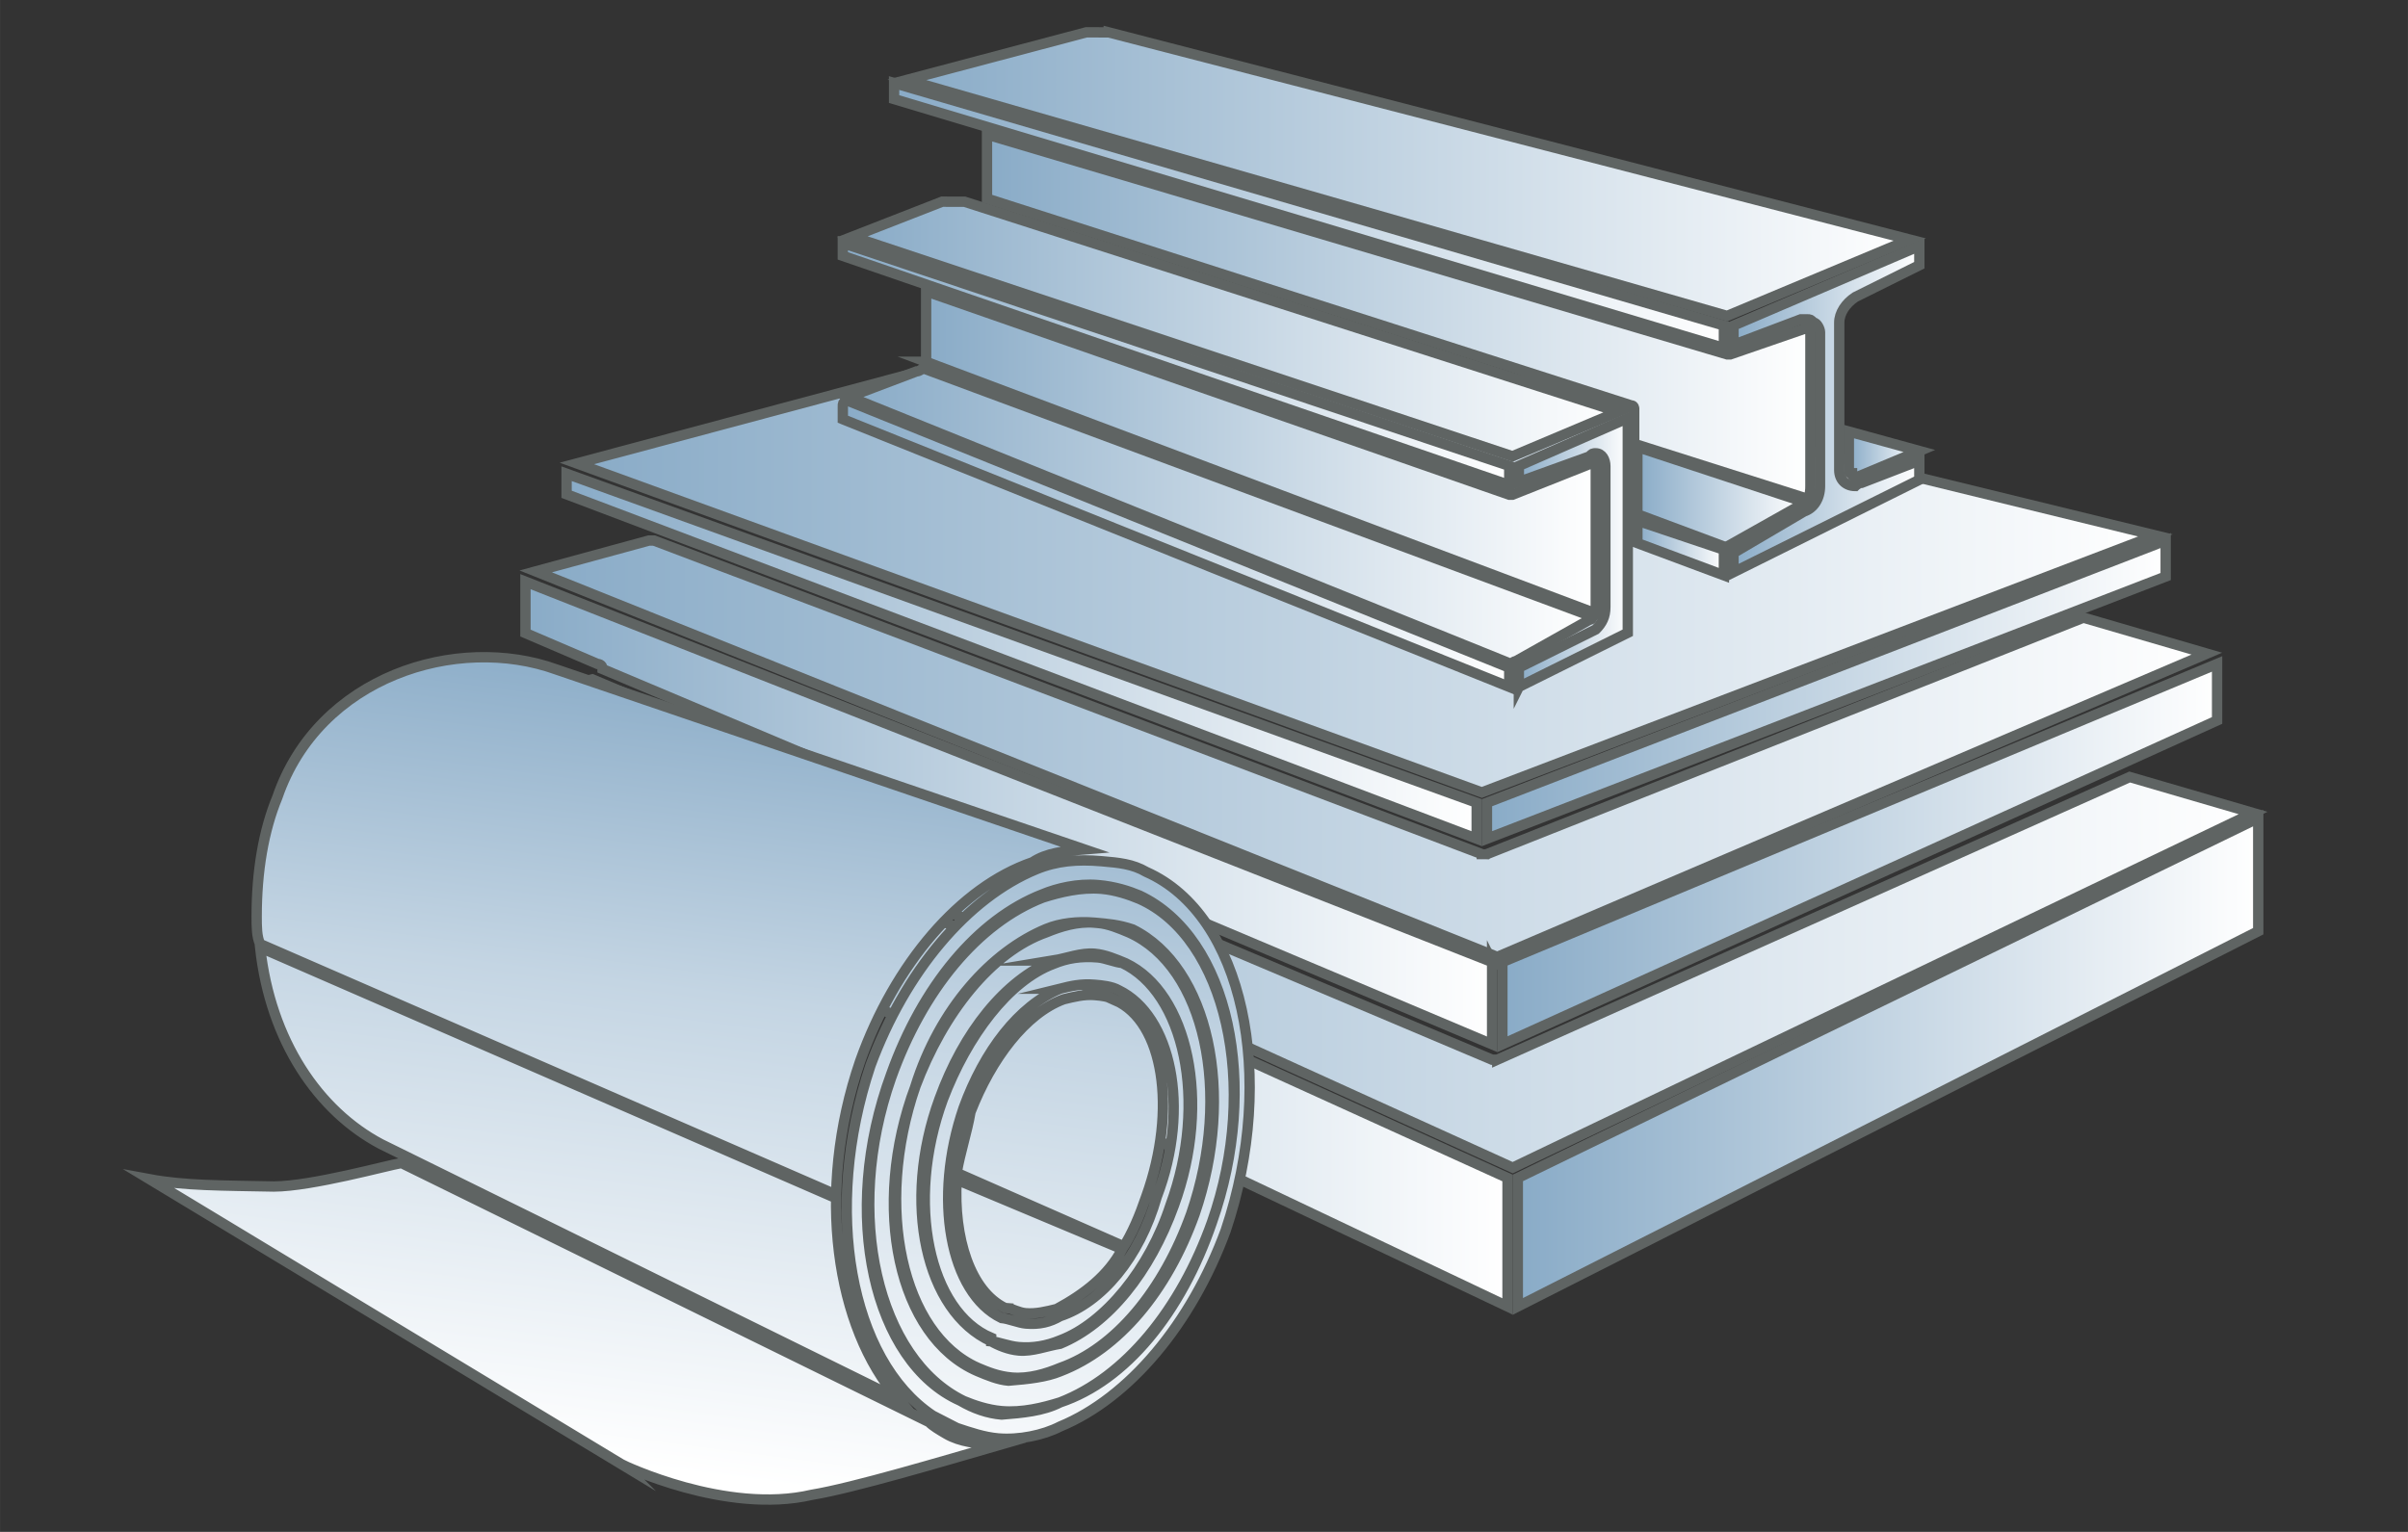 <?xml version="1.0" encoding="UTF-8"?>
<!DOCTYPE svg PUBLIC "-//W3C//DTD SVG 1.1//EN" "http://www.w3.org/Graphics/SVG/1.1/DTD/svg11.dtd">
<!-- Creator: CorelDRAW -->
<svg xmlns="http://www.w3.org/2000/svg" xml:space="preserve" width="46.567mm" height="29.633mm" version="1.1" style="shape-rendering:geometricPrecision; text-rendering:geometricPrecision; image-rendering:optimizeQuality; fill-rule:evenodd; clip-rule:evenodd"
viewBox="0 0 4656.66 2963.32"
 xmlns:xlink="http://www.w3.org/1999/xlink"
 xmlns:xodm="http://www.corel.com/coreldraw/odm/2003">
 <rect x="0" y="0" width="4656.66" height="2963.32" fill="#333333" stroke="none"/>
 <defs>
  <style type="text/css">
   <![CDATA[
    .str0 {stroke:#5F6463;stroke-width:20;stroke-miterlimit:22.926}
    .fil2 {fill:url(#id0)}
    .fil4 {fill:url(#id1)}
    .fil3 {fill:url(#id2)}
    .fil1 {fill:url(#id3)}
    .fil11 {fill:url(#id4)}
    .fil6 {fill:url(#id5)}
    .fil9 {fill:url(#id6)}
    .fil21 {fill:url(#id7)}
    .fil5 {fill:url(#id8)}
    .fil13 {fill:url(#id9)}
    .fil14 {fill:url(#id10)}
    .fil12 {fill:url(#id11)}
    .fil16 {fill:url(#id12)}
    .fil0 {fill:url(#id13)}
    .fil20 {fill:url(#id14)}
    .fil17 {fill:url(#id15)}
    .fil15 {fill:url(#id16)}
    .fil18 {fill:url(#id17)}
    .fil8 {fill:url(#id18)}
    .fil10 {fill:url(#id19)}
    .fil7 {fill:url(#id20)}
    .fil19 {fill:url(#id21)}
    .fil22 {fill:url(#id22)}
   ]]>
  </style>
  <linearGradient id="id0" gradientUnits="userSpaceOnUse" x1="1035.99" y1="1448.38" x2="4267.63" y2="1448.38">
   <stop offset="0" style="stop-opacity:1; stop-color:#89ABC7"/>
   <stop offset="1" style="stop-opacity:1; stop-color:white"/>
  </linearGradient>
  <linearGradient id="id1" gradientUnits="userSpaceOnUse" xlink:href="#id0" x1="1095.66" y1="1269.39" x2="2855.65" y2="1269.39">
  </linearGradient>
  <linearGradient id="id2" gradientUnits="userSpaceOnUse" xlink:href="#id0" x1="1115.54" y1="1060.58" x2="4168.19" y2="1060.58">
  </linearGradient>
  <linearGradient id="id3" gradientUnits="userSpaceOnUse" xlink:href="#id0" x1="956.45" y1="1786.45" x2="4357.11" y2="1786.45">
  </linearGradient>
  <linearGradient id="id4" gradientUnits="userSpaceOnUse" xlink:href="#id0" x1="2937.21" y1="1068.82" x2="3147.87" y2="1068.82">
  </linearGradient>
  <linearGradient id="id5" gradientUnits="userSpaceOnUse" xlink:href="#id0" x1="1016.11" y1="1572.67" x2="2885.48" y2="1572.67">
  </linearGradient>
  <linearGradient id="id6" gradientUnits="userSpaceOnUse" xlink:href="#id0" x1="1629.87" y1="1051.25" x2="2918.62" y2="1051.25">
  </linearGradient>
  <linearGradient id="id7" gradientUnits="userSpaceOnUse" xlink:href="#id0" x1="1629.87" y1="704.28" x2="2918.62" y2="704.28">
  </linearGradient>
  <linearGradient id="id8" gradientUnits="userSpaceOnUse" xlink:href="#id0" x1="2875.54" y1="1334.02" x2="4188.07" y2="1334.02">
  </linearGradient>
  <linearGradient id="id9" gradientUnits="userSpaceOnUse" xlink:href="#id0" x1="3166.46" y1="960.96" x2="3488.64" y2="960.96">
  </linearGradient>
  <linearGradient id="id10" gradientUnits="userSpaceOnUse" xlink:href="#id0" x1="3352.33" y1="791.34" x2="3711.69" y2="791.34">
  </linearGradient>
  <linearGradient id="id11" gradientUnits="userSpaceOnUse" xlink:href="#id0" x1="3166.46" y1="1060.09" x2="3333.74" y2="1060.09">
  </linearGradient>
  <linearGradient id="id12" gradientUnits="userSpaceOnUse" xlink:href="#id0" x1="1753.79" y1="336.83" x2="3693.1" y2="336.83">
  </linearGradient>
  <linearGradient id="id13" gradientUnits="userSpaceOnUse" xlink:href="#id0" x1="2935.2" y1="2054.92" x2="4367.06" y2="2054.92">
  </linearGradient>
  <linearGradient id="id14" gradientUnits="userSpaceOnUse" xlink:href="#id0" x1="1790.97" y1="875.11" x2="3085.9" y2="875.11">
  </linearGradient>
  <linearGradient id="id15" gradientUnits="userSpaceOnUse" xlink:href="#id0" x1="1729" y1="416.86" x2="3333.74" y2="416.86">
  </linearGradient>
  <linearGradient id="id16" gradientUnits="userSpaceOnUse" xlink:href="#id0" x1="3575.38" y1="878.23" x2="3711.69" y2="878.23">
  </linearGradient>
  <linearGradient id="id17" gradientUnits="userSpaceOnUse" xlink:href="#id0" x1="1908.69" y1="612.5" x2="3501.04" y2="612.5">
  </linearGradient>
  <linearGradient id="id18" gradientUnits="userSpaceOnUse" xlink:href="#id0" x1="946.5" y1="1955.49" x2="2915.32" y2="1955.49">
  </linearGradient>
  <linearGradient id="id19" gradientUnits="userSpaceOnUse" xlink:href="#id0" x1="1642.26" y1="998.8" x2="3079.71" y2="998.8">
  </linearGradient>
  <linearGradient id="id20" gradientUnits="userSpaceOnUse" xlink:href="#id0" x1="2905.37" y1="1652.22" x2="4287.51" y2="1652.22">
  </linearGradient>
  <linearGradient id="id21" gradientUnits="userSpaceOnUse" xlink:href="#id0" x1="1648.46" y1="636.39" x2="3129.27" y2="636.39">
  </linearGradient>
  <linearGradient id="id22" gradientUnits="userSpaceOnUse" x1="1603.44" y1="1298.48" x2="1400.59" y2="2860.54">
   <stop offset="0" style="stop-opacity:1; stop-color:#89ABC7"/>
   <stop offset="0.412" style="stop-opacity:1; stop-color:#C4D5E3"/>
   <stop offset="1" style="stop-opacity:1; stop-color:white"/>
  </linearGradient>
 </defs>
 <g id="Слой_x0020_1">
  <g id="_2947795528480">
   <g>
    <polygon class="fil0 str0" points="4367.06,1801.36 4367.06,1582.61 2935.2,2278.65 2935.2,2527.24 4367.06,1801.36 "/>
    <path class="fil1 str0" d="M2895.43 2049.95c0,0 0,0 0,0 0,0 -9.95,0 -9.95,0l-1740.11 -735.81 -188.92 49.71 1968.8 894.92 1431.86 -686.1 -238.64 -69.61 -1223.04 546.89z"/>
    <path class="fil2 str0" d="M2875.54 1652.22c-9.94,0 -9.94,9.93 -9.94,9.93 0,0 0,-9.93 0,-9.93l-1600.9 -606.56c-9.95,0 -9.95,0 -9.95,0l-218.75 59.67 1859.43 745.75 1372.2 -586.66 -238.65 -69.61 -1153.44 457.41z"/>
    <path class="fil3 str0" d="M2378.36 598.21c-19.88,0 -49.71,-9.95 -69.6,-9.95 -29.83,0 -59.66,9.95 -79.54,9.95l-1113.68 298.3 1750.06 636.38 0 0 1302.59 -497.17 -1789.83 -437.51z"/>
    <polygon class="fil4 str0" points="2855.65,1552.78 1095.66,916.39 1095.66,956.17 2855.65,1622.39 "/>
    <polygon class="fil5 str0" points="4188.07,1115.26 4188.07,1045.66 2875.54,1552.78 2875.54,1622.39 "/>
    <path class="fil6 str0" d="M2885.48 1861.03l-1869.37 -735.82 0 99.43 139.21 59.66c0,0 9.95,0 9.95,9.95l1720.21 725.87 0 -159.09z"/>
    <polygon class="fil7 str0" points="4287.51,1393.68 4287.51,1284.3 2905.37,1861.03 2905.37,2020.12 "/>
    <polygon class="fil8 str0" points="2915.31,2278.65 946.5,1383.74 946.5,1592.55 2915.31,2527.24 "/>
   </g>
   <g>
    <path class="fil9 str0" d="M1629.87 810.95l1288.75 517.77 0 -24.79c0,-6.2 0,-6.2 0,-12.39l-1282.56 -517.75c-6.19,6.18 -6.19,6.18 -6.19,12.38l0 24.78z"/>
    <path class="fil10 str0" d="M2924.82 1285.36c0,0 0,-6.19 6.19,-6.18l142.5 -80.15c0,0 6.2,0.01 6.2,-6.18l-1294.94 -480.61c0,0 -6.2,6.18 -12.39,6.16l-130.12 49.22 1282.56 517.74z"/>
    <path class="fil11 str0" d="M2937.21 1328.77l210.66 -104.77 0 -415.12 -210.66 92.36 0 30.99 136.3 -49.21c6.2,-6.17 6.2,-6.17 12.4,-6.15 12.39,0.03 18.58,12.44 18.58,24.83 0,0 0,0 0,0l0 272.62c0,18.59 -6.19,30.96 -18.58,43.32l-148.7 73.95c0,6.19 0,6.19 0,12.39l0 24.79z"/>
    <polygon class="fil12 str0" points="3333.74,1112.98 3333.74,1063.42 3166.46,1007.2 3166.46,1050.57 "/>
    <path class="fil13 str0" d="M3333.74 1057.22l6.2 0.02 142.51 -80.16c0,0 6.19,-6.18 6.19,-6.18l-322.18 -106.21 0 130.12 167.28 62.41 0 0z"/>
    <path class="fil14 str0" d="M3352.33 1106.84l359.36 -178.7 0 -37.18 -111.52 43.07c-6.2,-0.02 -12.4,6.16 -12.4,6.16 0,0 0,0 0,0 -18.58,-0.05 -30.98,-12.47 -30.98,-31.06 0,0 0,0 0,0l0 -285.01c0,0 0,0 0,0 0,-18.59 12.4,-37.14 30.98,-49.49l123.92 -61.62 0 -37.17 -359.36 153.91 0 37.18 130.12 -49.22c6.19,0.02 6.19,0.02 12.39,0.04 6.19,0.01 6.19,0.01 12.39,6.23 6.2,0.01 12.39,12.42 12.39,18.62 0,0 0,0 0,0l0 297.41c0,0 0,0 0,0 0,24.78 -12.39,43.33 -30.98,49.48l-136.31 80.18 0 37.17z"/>
    <path class="fil15 str0" d="M3575.38 834.83l0 74.35c0,0 0,0 0,0 0,6.19 0,6.19 6.2,6.21 0,6.2 0,6.2 6.19,6.21 0,0 0,0 6.2,0.02l117.72 -49.25 -136.31 -37.54z"/>
    <path class="fil16 str0" d="M2144.13 62.65c-6.2,-0.03 -18.59,-0.05 -24.79,-0.08 -6.19,-0.01 -12.39,-0.03 -18.58,-0.05l-346.97 92 1586.15 456.61 353.16 -147.74 -1548.97 -400.74z"/>
    <polygon class="fil17 str0" points="1729.01,191.63 3333.74,673.08 3333.74,629.7 1729.01,160.65 "/>
    <path class="fil18 str0" d="M3154.07 784.11c6.19,0.02 6.19,6.22 6.19,6.22 0,0 0,0 0,0l0 68.15 334.58 106.24c6.19,-6.17 6.19,-18.57 6.19,-24.76l0 -297.41c0,0 0,-6.2 0,-6.2 -6.19,-0.01 -6.19,-0.01 -6.19,-0.01 0,0 0,0 -6.2,-0.02l-142.51 49.18 0 0 -6.19 -0.01 0 0 0 0 0 0 0 0 -1431.25 -425.22 0 123.92 1245.38 399.92z"/>
    <path class="fil19 str0" d="M1865.31 390.27c-6.19,-0.02 -12.39,-0.03 -18.59,-0.06 -6.19,-0.01 -12.39,-0.02 -24.78,-0.06l-173.48 67.69 1276.36 424.79 204.46 -86.19 -1263.97 -406.17z"/>
    <path class="fil20 str0" d="M1790.96 699.86l1294.95 486.81c0,0 0,-6.2 0,-12.4l0 -272.62c0,0 0,0 0,0 0,0 0,-6.19 0,-6.19 0,0 -6.2,-0.02 -6.2,-0.02 0,0 0,0 0,0l-154.89 61.54c0,0 0,0 0,0 0,0 0,0 -6.2,-0.02l0 0 -1127.66 -393.41 0 123.92c0,6.2 0,12.39 0,12.39z"/>
    <polygon class="fil21 str0" points="1629.87,494.96 2918.62,938.38 2918.62,901.19 1629.87,470.18 "/>
   </g>
   <path class="fil22 str0" d="M1890.12 2645.66c20.01,8.39 40.01,16.78 66.69,19.08 33.35,2.86 66.69,-7.61 93.36,-18.65 106.71,-37.5 200.07,-149.51 253.42,-298.31 80.03,-233.2 26.68,-477.86 -120.04,-543.83 -20,-8.39 -40.01,-16.78 -60.02,-18.5 0,0 0,0 -6.67,-0.58 -33.34,-2.87 -66.69,7.6 -93.36,18.65 -106.7,37.51 -200.06,156.19 -253.42,298.31 -80.02,233.2 -26.67,477.87 120.04,543.83l0 0zm-120.04 -543.83c46.68,-149.37 146.72,-260.8 253.42,-304.98 26.67,-11.04 60.02,-14.85 93.36,-11.98 26.68,2.3 46.69,4.02 73.36,12.98 146.72,72.64 200.07,317.31 120.04,550.5 -53.35,148.8 -146.71,260.81 -260.09,304.41 -26.67,11.04 -60.01,14.84 -100.03,18.07 0,0 0,0 0,0 -20.01,-1.72 -40.01,-10.11 -60.02,-18.5 -153.38,-66.54 -206.73,-317.88 -120.04,-550.5zm-566.85 731.5c0,0 200.07,97.24 366.79,58.23 80.02,-13.13 253.42,-64.91 360.11,-95.74l-6.66 -0.57c0,0 0,0 0,0 -33.35,-2.87 -66.69,-5.74 -93.37,-21.37 -13.34,-7.82 -26.68,-15.63 -33.34,-22.88l-1020.34 -501.22c-26.67,4.37 -173.39,45.1 -246.75,45.46 -100.03,-1.93 -173.39,-1.57 -240.07,-13.98l913.63 552.07zm1167.05 -453.14c100.03,-298.16 33.34,-610.67 -153.38,-693.41 -26.68,-15.63 -53.35,-17.93 -86.7,-20.8 0,0 0,0 0,0 -46.68,-4.01 -86.69,-0.78 -126.71,15.78 -133.37,55.22 -253.41,198.28 -320.1,379.27 -93.37,278.73 -40.02,570.08 120.03,677.21l46.69 24.02 0 0c26.67,8.96 53.35,17.93 80.02,20.22 40.02,3.44 86.7,-5.88 120.04,-23.02 133.38,-55.22 253.42,-198.28 320.11,-379.27zm-1293.76 -1084.92c-193.39,-69.98 -460.15,13.77 -540.18,246.97 -26.67,64.39 -40.01,143.27 -40.01,229.97 0,20 0,40.01 6.67,53.92l1107.03 482.01 0 6.67 -1107.03 -482.01c20,181.78 113.37,316.52 233.41,380.19l1000.33 492.84c-120.04,-137.03 -160.05,-400.56 -73.36,-653.19 66.69,-187.66 193.4,-336.82 333.45,-384.79 26.67,-17.71 60.01,-21.51 100.03,-24.75l-1020.34 -347.83zm840.28 1299.34c13.33,1.14 33.34,9.53 53.35,11.25 26.68,2.3 53.35,-2.08 80.02,-13.12 86.7,-32.56 173.39,-138.47 213.41,-261.74 73.36,-200.43 26.67,-411.17 -93.36,-468.18 -13.34,-1.15 -33.35,-9.54 -46.69,-10.68 0,0 0,0 0,0 -33.34,-2.87 -60.02,1.5 -86.69,12.55 -86.7,32.55 -166.72,139.04 -213.4,261.74 -73.36,200.42 -26.68,411.17 93.36,461.51l0 6.67zm120.04 -736.59c26.67,-4.38 53.35,-15.42 80.02,-13.12 20.01,1.72 40.02,10.11 60.02,18.49 120.04,57.01 166.73,267.76 93.36,468.19 -46.68,129.36 -126.7,229.17 -220.07,267.83 -26.67,4.37 -53.34,15.42 -80.02,13.12 0,0 0,0 0,0 -20.01,-1.72 -40.02,-10.11 -53.35,-17.92 -126.71,-57.59 -173.39,-268.33 -100.04,-468.76 46.69,-129.36 126.71,-229.18 220.08,-267.83l0 0zm13.33 854.76c126.71,-49.12 233.41,-179.99 293.44,-348.22 93.36,-265.4 26.67,-551.22 -140.05,-625.58 -20.01,-8.39 -46.68,-17.35 -73.36,-19.65 0,0 0,0 0,0 -40.01,-3.44 -80.03,6.46 -113.37,16.93 -126.71,49.12 -233.41,179.99 -293.43,348.21 -93.37,265.4 -26.67,544.56 140.05,625.58 20,8.39 46.68,17.36 73.35,19.65 40.01,3.44 80.03,-6.45 113.37,-16.92l0 0zm-326.77 -634.97c60.02,-168.23 166.72,-299.1 293.43,-348.22 26.68,-11.04 66.69,-20.94 106.7,-17.5 33.35,2.87 60.02,11.83 80.03,20.22 173.39,81.6 233.41,366.85 140.05,632.25 -60.03,174.9 -166.73,305.77 -293.44,348.22 -33.34,17.14 -73.36,20.36 -113.37,23.59 0,0 0,0 0,0 -26.67,-2.29 -53.35,-11.26 -80.02,-26.89 -166.72,-74.36 -233.41,-360.18 -133.38,-631.67l0 0zm226.74 452.97c6.67,0.58 20.01,8.39 33.35,9.54 20,1.72 40.01,-3.23 60.02,-8.17 53.35,-28.76 100.03,-64.76 126.71,-115.82l-320.11 -134.23c-6.67,112.8 26.67,215.7 93.36,248.11l6.67 0.57zm206.74 -595.75c-13.34,-7.82 -26.68,-8.96 -40.02,-10.11 0,0 0,0 0,0 -20,-1.72 -40.01,3.23 -60.02,8.17 -73.35,27.04 -140.04,114.67 -180.06,217.93 -6.66,39.44 -20,78.3 -26.67,117.75l320.11 140.9 0 6.66c20,-31.62 33.34,-63.81 46.68,-102.68 60.01,-168.23 33.34,-337.25 -60.02,-378.62l0 0zm-106.71 -22.52c20.01,-4.94 40.02,-9.89 66.69,-7.6 13.34,1.15 33.35,2.87 46.69,10.69 100.03,48.61 140.04,225.44 73.35,399.77 -33.34,117.17 -106.7,204.23 -186.73,230.69 -20,11.61 -40.01,16.56 -66.68,14.27 0,0 0,0 0,0 -13.34,-1.15 -33.35,-9.54 -46.69,-10.69 -100.03,-48.61 -133.38,-231.54 -73.35,-406.43 40.01,-109.94 106.7,-197.57 186.72,-230.7z"/>
  </g>
 </g>
</svg>
